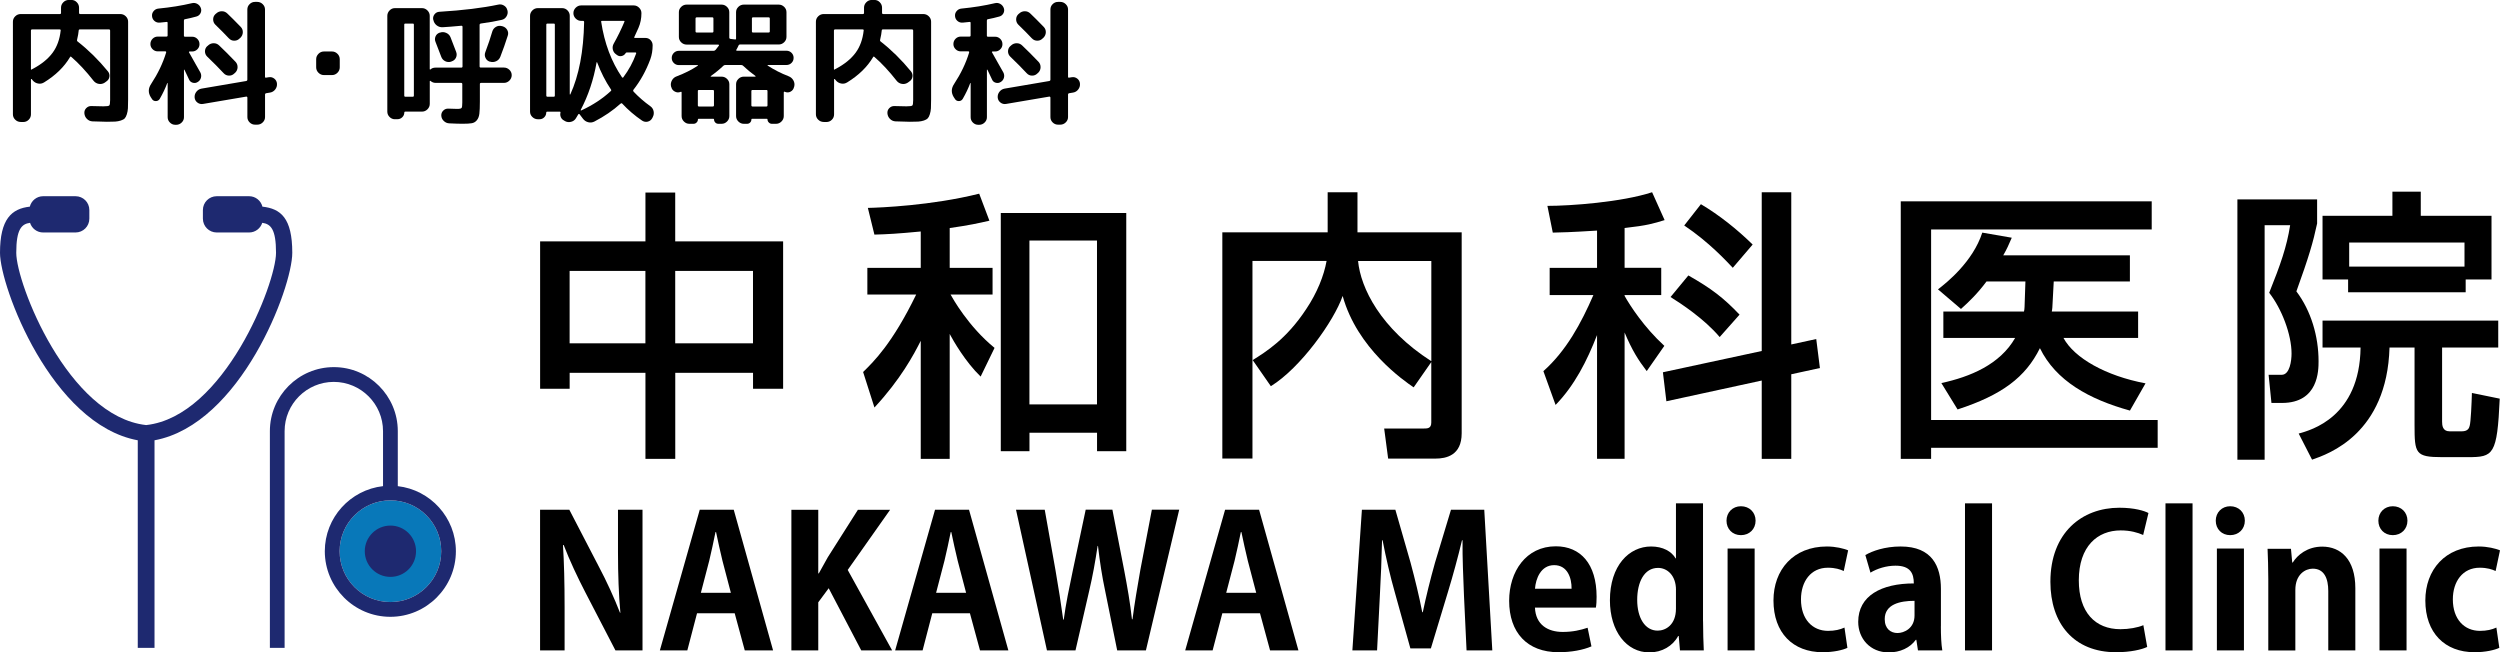 <?xml version="1.0" encoding="UTF-8"?><svg id="_レイヤー_2" xmlns="http://www.w3.org/2000/svg" viewBox="0 0 553.49 144.44"><defs><style>.cls-1{fill:#0878b9;}.cls-2{fill:#1e2970;}</style></defs><g id="_レイヤー_1-2"><path class="cls-1" d="M86.44,133.29c-6.21,0-11.25-5.04-11.25-11.25s5.04-11.26,11.25-11.26,11.25,5.06,11.25,11.26-5.04,11.25-11.25,11.25Z"/><path class="cls-2" d="M58.1,45.75c-.33-1.32-1.52-2.31-2.95-2.31h-7.17c-1.69,0-3.06,1.37-3.06,3.06v1.91c0,1.69,1.37,3.06,3.06,3.06h7.17c1.37,0,2.52-.9,2.91-2.14,1.89.26,3.05,1.4,3.05,6.64,0,6.78-11.47,36.23-28.75,38.14-17.29-1.91-28.76-31.35-28.76-38.14,0-5.23,1.17-6.38,3.05-6.64.39,1.24,1.53,2.14,2.9,2.14h7.17c1.7,0,3.06-1.37,3.06-3.06v-1.91c0-1.7-1.37-3.06-3.06-3.06h-7.17c-1.42,0-2.61.98-2.95,2.31-4.03.45-6.6,2.73-6.6,10.22s11.41,37.98,30.5,41.51v45.96h3.71v-45.96c19.07-3.53,30.5-33.77,30.5-41.51s-2.58-9.77-6.61-10.22Z"/><path class="cls-2" d="M88.07,107.63v-12.18c0-7.8-6.35-14.17-14.16-14.17s-14.16,6.37-14.16,14.17v47.99h3.26v-47.99c0-6.01,4.89-10.9,10.89-10.9s10.9,4.89,10.9,10.9v12.18c-7.24.82-12.89,6.96-12.89,14.41,0,8,6.51,14.52,14.51,14.52s14.51-6.53,14.51-14.52c0-7.45-5.64-13.59-12.88-14.41ZM86.44,133.29c-6.21,0-11.25-5.04-11.25-11.25s5.04-11.26,11.25-11.26,11.25,5.06,11.25,11.26-5.04,11.25-11.25,11.25Z"/><path class="cls-2" d="M86.44,116.36c-3.14,0-5.68,2.55-5.68,5.68s2.54,5.68,5.68,5.68,5.67-2.54,5.67-5.68-2.54-5.68-5.67-5.68Z"/><path d="M149.49,42.63v10.81h23.89v32.63h-6.66v-3.53h-17.22v19.05h-6.6v-19.05h-16.78v3.53h-6.54v-32.63h23.32v-10.81h6.6ZM126.11,59.98v16.03h16.78v-16.03h-16.78ZM149.49,59.98v16.03h17.22v-16.03h-17.22Z"/><path d="M203.84,51.25c-5.15.5-7.55.62-10.25.69l-1.45-5.91c2.71-.06,14.08-.51,24.65-3.15l2.26,5.98c-2.44.56-4.4,1-8.79,1.63v8.81h9.49v5.91h-9.3c.5.88,3.9,7.03,9.74,11.81l-3.08,6.35c-3.4-3.28-6.04-7.92-6.85-9.43v27.65h-6.41v-26.14c-1.51,3.02-4.46,8.54-10.25,14.77l-2.51-7.86c2.32-2.27,6.47-6.28,11.75-17.15h-10.81v-5.91h11.82v-8.04ZM249.35,47.16v52.74h-6.47v-4.09h-14.96v4.09h-6.35v-52.74h27.78ZM227.91,53.26v36.27h14.96v-36.27h-14.96Z"/><path d="M277.36,79.71c2.89-1.82,7.42-4.59,11.81-11.25,2.45-3.64,3.96-7.48,4.53-10.69h-16.41v43.75h-6.67v-50.09h23.32v-8.87h6.6v8.87h23.07v44.5c0,4.91-3.45,5.6-5.78,5.6h-10.5l-.88-6.66h8.8c.75,0,1.63,0,1.63-1.32v-13.39l-3.9,5.6c-2.2-1.5-12.51-8.61-15.72-20.24-1.94,5.6-9.36,15.97-15.9,19.98l-4.02-5.78ZM316.89,57.78h-16.22c.57,5.97,4.96,14.96,16.22,22.19v-22.19Z"/><path d="M353.58,51.05c-6.16.39-7.67.39-9.8.45l-1.19-5.92c5.09,0,16.4-.81,23.18-3.02l2.77,6.17c-2.44.75-3.83,1.19-8.86,1.75v8.81h8.11v6.03h-8.11v.19c1.2,2.14,4.27,6.91,8.8,11.06l-3.9,5.59c-1.89-2.46-3.26-4.65-4.9-8.55v27.97h-6.1v-27.4c-2.2,5.66-4.96,11.13-9.18,15.47l-2.7-7.48c5.09-4.53,8.37-10.63,11.07-16.84h-9.68v-6.03h10.49v-8.24ZM390.04,77.71v-35.14h6.54v33.69l5.53-1.2.81,6.42-6.34,1.38v18.73h-6.54v-17.34l-21.11,4.59-.77-6.42,21.88-4.71ZM373.81,60.99c5.1,2.89,7.8,4.97,11.32,8.67l-4.4,4.96c-3.4-4.02-8.55-7.41-10.88-8.86l3.95-4.78ZM376.58,45.21c4.03,2.39,7.98,5.53,11.45,8.93l-4.4,5.15c-1.38-1.45-5.22-5.66-10.75-9.37l3.7-4.72Z"/><path d="M420.82,44.58h55.56v6.22h-48.84v42.18h50.16v6.16h-50.16v2.45h-6.72v-57.01ZM448.1,68.97c.06-.31.13-.57.13-1.07l.19-5.59h-8.61c-1.95,2.64-3.96,4.58-5.66,6.09l-5.09-4.34c1.89-1.44,7.73-6.1,9.81-12.56l6.53,1.13c-.62,1.45-1.12,2.58-1.89,3.9h28.04v5.78h-16.86l-.31,5.78c0,.19-.07.56-.12.88h19.11v5.84h-16.53c2.39,4.47,9.43,8.42,18.17,10.06l-3.45,6.03c-9.06-2.51-16.4-6.59-19.93-13.82-3.21,6.48-8.43,10.37-18.23,13.57l-3.59-5.84c6.35-1.38,12.95-4.08,16.34-10h-15.9v-5.84h17.85Z"/><path d="M495.34,44.14h17.66v5.34c-.88,4.14-1.82,7.36-4.59,15.03,3.27,4.33,4.91,9.99,4.91,15.45,0,2.02,0,9.25-8.1,9.25h-2.33l-.63-6.23h2.89c1.81,0,2.19-3.14,2.19-4.71,0-4.22-2.19-9.94-4.95-13.45,2.5-6.23,3.89-10.18,4.64-14.96h-5.65v51.92h-6.03v-57.63ZM553.1,76.95h-12.43v16.41c0,.82.12,2.13,1.63,2.13h2.77c1.2,0,1.58-.62,1.7-1.19.26-.82.44-5.09.5-7.3l6.16,1.26c-.57,12.51-1.39,12.95-7.05,12.95h-5.71c-5.91,0-6.1-.81-6.1-7.1v-17.17h-5.54c-.56,19.11-13.51,23.57-17.15,24.83l-2.96-5.78c2.7-.75,13.51-3.64,13.7-19.04h-8.42v-5.97h38.9v5.97ZM519.85,61.87h-5.65v-14.09h15.47v-5.34h6.28v5.34h15.66v14.09h-5.72v2.83h-26.03v-2.83ZM545.63,59.03v-5.34h-25.53v5.34h25.53Z"/><path d="M142.26,144h-6l-6.68-12.88c-1.66-3.2-3.48-7.05-4.78-10.45h-.16c.24,3.85.36,8.22.36,13.77v9.56h-5.43v-31.14h6.48l6.56,12.64c1.66,3.12,3.4,6.92,4.66,10.16h.08c-.36-3.96-.53-8.38-.53-13.44v-9.36h5.43v31.14Z"/><path d="M171.17,144h-6.28l-2.23-8.22h-8.34l-2.15,8.22h-6.08l8.83-31.14h7.53l8.71,31.14ZM161.81,131.24l-1.86-7.09c-.49-1.94-1.01-4.45-1.42-6.36h-.12c-.4,1.94-.93,4.5-1.38,6.32l-1.86,7.13h6.64Z"/><path d="M197.53,144h-6.85l-7.21-13.77-2.31,3.12v10.65h-5.95v-31.14h5.95v14.09h.12c.65-1.21,1.34-2.39,1.98-3.56l6.68-10.53h7.13l-9.39,13.32,9.84,17.82Z"/><path d="M223.25,144h-6.28l-2.23-8.22h-8.34l-2.14,8.22h-6.08l8.83-31.14h7.53l8.71,31.14ZM213.89,131.24l-1.86-7.09c-.49-1.94-1.01-4.45-1.42-6.36h-.12c-.4,1.94-.93,4.5-1.38,6.32l-1.86,7.13h6.64Z"/><path d="M261.07,112.85l-7.37,31.14h-6.36l-2.67-13.2c-.69-3.24-1.17-6.4-1.58-9.92h-.08c-.53,3.52-1.09,6.64-1.86,9.92l-3.04,13.2h-6.32l-6.85-31.14h6.36l2.39,13.44c.65,3.73,1.25,7.57,1.7,10.89h.12c.45-3.48,1.22-7.09,2.03-10.98l2.83-13.36h5.91l2.63,13.53c.69,3.64,1.3,7.09,1.7,10.73h.12c.48-3.69,1.09-7.21,1.74-10.94l2.55-13.32h6.04Z"/><path d="M287.47,144h-6.28l-2.23-8.22h-8.34l-2.15,8.22h-6.07l8.83-31.14h7.53l8.71,31.14ZM278.12,131.24l-1.86-7.09c-.49-1.94-1.01-4.45-1.42-6.36h-.12c-.4,1.94-.93,4.5-1.38,6.32l-1.86,7.13h6.64Z"/><path d="M330.4,144h-5.71l-.57-12.11c-.16-4.13-.36-8.34-.32-12.27h-.12c-.89,3.73-2.02,7.86-3.08,11.34l-3.81,12.59h-4.54l-3.44-12.39c-1.01-3.53-1.98-7.74-2.71-11.54h-.12c-.08,3.93-.28,8.55-.49,12.39l-.61,11.99h-5.47l2.11-31.14h7.41l3.36,11.7c1.01,3.77,1.9,7.41,2.59,10.98h.12c.73-3.48,1.66-7.25,2.71-10.98l3.53-11.7h7.37l1.78,31.14Z"/><path d="M352.35,143.1c-1.86.81-4.49,1.3-7.29,1.3-6.97,0-10.94-4.38-10.94-11.38,0-6.48,3.73-12.07,10.33-12.07,5.47,0,9.03,3.89,9.03,11.18,0,.89-.04,1.74-.16,2.39h-13.49c.16,3.85,2.91,5.39,6.15,5.39,2.23,0,3.97-.41,5.51-.93l.85,4.13ZM347.94,130.35c.04-2.35-.89-5.23-3.85-5.23s-4.09,3-4.25,5.23h8.1Z"/><path d="M377.05,137.56c0,2.27.08,4.78.16,6.44h-5.27l-.28-3.2h-.12c-1.18,2.23-3.61,3.64-6.36,3.64-5.1,0-8.75-4.7-8.75-11.54,0-7.69,4.25-11.91,9.11-11.91,2.63,0,4.54,1.09,5.43,2.63h.08v-12.19h5.99v26.12ZM371.06,130.63c0-3.28-1.98-4.9-3.97-4.9-3.08,0-4.62,3.16-4.62,7.09s1.7,6.8,4.53,6.8c1.78,0,4.05-1.29,4.05-4.86v-4.13Z"/><path d="M385.44,118.48c-1.9,0-3.2-1.38-3.2-3.2s1.34-3.2,3.2-3.2,3.24,1.34,3.24,3.2-1.38,3.2-3.24,3.2ZM388.47,144h-5.99v-22.56h5.99v22.56Z"/><path d="M409.01,143.43c-1.01.49-3.08.97-5.47.97-6.6,0-10.9-4.29-10.9-11.46,0-6.76,4.37-11.95,11.83-11.95,1.94,0,3.73.45,4.7.85l-.97,4.58c-.77-.36-1.86-.73-3.52-.73-3.77,0-5.95,3.04-5.95,7.01,0,4.41,2.55,6.97,5.99,6.97,1.5,0,2.67-.28,3.64-.73l.65,4.5Z"/><path d="M429.7,138.65c0,1.98.08,3.97.32,5.35h-5.39l-.36-2.35h-.12c-1.29,1.78-3.48,2.79-5.99,2.79-4.17,0-6.76-3.12-6.76-6.76,0-5.79,5.14-8.51,12.31-8.51,0-2.23-.77-3.93-4.05-3.93-2.06,0-4.09.65-5.55,1.54l-1.13-3.89c1.5-.89,4.29-1.9,7.82-1.9,7.01,0,8.91,4.45,8.91,9.39v8.26ZM423.87,133.02c-3.24,0-6.6.77-6.6,4.05,0,2.14,1.33,3.08,2.83,3.08,1.42,0,3.77-1.01,3.77-3.89v-3.24Z"/><path d="M441.03,144h-5.99v-32.56h5.99v32.56Z"/><path d="M475.38,143.23c-1.17.57-3.69,1.17-6.89,1.17-9.36,0-14.54-6.36-14.54-15.59,0-10.9,7.01-16.4,15.27-16.4,3.36,0,5.55.69,6.44,1.17l-1.17,4.86c-1.21-.53-2.83-1.01-4.98-1.01-5.14,0-9.27,3.52-9.27,11.06,0,7.05,3.6,10.81,9.23,10.81,1.86,0,3.85-.36,5.06-.89l.85,4.82Z"/><path d="M485.42,144h-5.99v-32.56h5.99v32.56Z"/><path d="M493.76,118.48c-1.9,0-3.2-1.38-3.2-3.2s1.34-3.2,3.2-3.2,3.24,1.34,3.24,3.2-1.38,3.2-3.24,3.2ZM496.8,144h-5.99v-22.56h5.99v22.56Z"/><path d="M521.46,144h-5.99v-13.16c0-2.75-.89-4.94-3.44-4.94-1.62,0-3.85,1.25-3.85,4.7v13.41h-5.99v-15.75c0-2.63-.08-4.78-.16-6.76h5.18l.28,3.04h.12c1.01-1.66,3.24-3.52,6.52-3.52,4.13,0,7.33,2.87,7.33,9.19v13.81Z"/><path d="M529.76,118.48c-1.9,0-3.2-1.38-3.2-3.2s1.34-3.2,3.2-3.2,3.24,1.34,3.24,3.2-1.38,3.2-3.24,3.2ZM532.8,144h-5.99v-22.56h5.99v22.56Z"/><path d="M553.33,143.43c-1.01.49-3.08.97-5.47.97-6.6,0-10.9-4.29-10.9-11.46,0-6.76,4.37-11.95,11.83-11.95,1.94,0,3.72.45,4.7.85l-.97,4.58c-.77-.36-1.86-.73-3.52-.73-3.77,0-5.95,3.04-5.95,7.01,0,4.41,2.55,6.97,6,6.97,1.5,0,2.67-.28,3.64-.73l.65,4.5Z"/><path d="M4.57,27c-.46,0-.86-.17-1.2-.5s-.51-.73-.51-1.19V4.8c0-.46.17-.86.51-1.19s.74-.5,1.2-.5h8.7c.16,0,.24-.09.24-.27v-1.14c0-.46.17-.86.51-1.2s.74-.51,1.2-.51h.6c.46,0,.85.17,1.18.51s.5.74.5,1.2v1.14c0,.18.09.27.27.27h8.88c.46,0,.86.17,1.2.5s.51.73.51,1.19v17.25c0,.82-.02,1.46-.04,1.93-.03.47-.11.91-.24,1.32-.13.41-.29.71-.46.9-.18.19-.46.35-.86.48-.39.13-.81.21-1.26.24-.45.03-1.06.04-1.84.04-.52,0-1.58-.03-3.18-.09-.48-.02-.89-.2-1.23-.54s-.53-.75-.57-1.23c-.04-.46.1-.85.42-1.17s.7-.47,1.14-.45c.9.04,1.78.06,2.64.06.74,0,1.17-.06,1.3-.18.13-.12.2-.52.2-1.2V6.78c0-.18-.09-.27-.27-.27h-6.42c-.18,0-.27.09-.27.27-.04.5-.16,1.18-.36,2.04-.04.16,0,.29.15.39,2.4,1.88,4.63,4.08,6.69,6.6.28.36.39.76.32,1.2-.07.44-.31.79-.71,1.05l-.33.24c-.4.26-.84.35-1.31.27-.47-.08-.85-.31-1.16-.69-1.66-2.12-3.3-3.88-4.92-5.28-.12-.12-.22-.1-.3.06-1.28,2.16-3.19,4.02-5.73,5.58-.42.26-.87.35-1.34.25-.47-.09-.87-.32-1.18-.7l-.21-.27s-.08-.05-.12-.03c-.04.02-.06.05-.06.09v7.74c0,.46-.17.86-.5,1.19s-.73.5-1.18.5h-.6ZM7.12,6.51c-.18,0-.27.09-.27.27v8.52s.02.08.06.1c.04.03.08.03.12-.01.08-.08.16-.13.24-.15,1.92-1.02,3.38-2.21,4.37-3.55s1.58-2.99,1.79-4.91c.04-.18-.04-.27-.24-.27h-6.06Z"/><path d="M33.6,21.84l-.24-.36c-.58-.96-.55-1.92.09-2.88,1.52-2.32,2.63-4.64,3.33-6.96.04-.18-.02-.27-.18-.27h-1.68c-.44,0-.82-.16-1.14-.48-.32-.32-.48-.7-.48-1.14s.16-.85.48-1.17c.32-.32.7-.48,1.14-.48h1.92c.18,0,.27-.08.27-.24v-2.79c0-.18-.09-.25-.27-.21-.62.08-1.11.13-1.47.15-.44.04-.83-.08-1.16-.36-.33-.28-.51-.64-.55-1.08-.04-.42.08-.79.36-1.12s.63-.51,1.05-.55c2.68-.26,5.16-.66,7.44-1.2.42-.1.82-.04,1.19.17s.62.52.77.92c.14.4.11.79-.09,1.16-.2.37-.5.6-.9.71-.86.24-1.71.44-2.55.6-.14.02-.21.12-.21.3v3.33c0,.16.08.24.24.24h1.59c.44,0,.82.16,1.14.48s.48.71.48,1.17-.16.82-.48,1.14c-.32.32-.7.48-1.14.48h-.57c-.06,0-.11.03-.13.08-.03.05-.03.1.01.13.34.6.81,1.44,1.41,2.51.6,1.07.96,1.71,1.08,1.9.2.38.25.78.14,1.19-.11.41-.34.72-.71.94-.34.22-.71.28-1.09.17-.39-.11-.67-.34-.83-.71-.44-.96-.78-1.68-1.02-2.16-.02-.02-.04-.03-.07-.03s-.04,0-.04.03v10.5c0,.46-.17.85-.51,1.18-.34.33-.74.5-1.2.5h-.21c-.46,0-.86-.17-1.19-.5s-.5-.72-.5-1.18v-7.56s-.05-.02-.09,0c-.42,1.14-.97,2.3-1.65,3.48-.2.34-.5.51-.89.51s-.68-.17-.88-.51ZM59.49,17.1c.46-.08.87.02,1.23.3.36.28.56.65.6,1.11.04.48-.09.91-.38,1.29-.29.38-.67.61-1.12.69l-.9.15c-.16.04-.24.14-.24.3v4.98c0,.46-.17.85-.51,1.18s-.74.5-1.2.5h-.51c-.46,0-.86-.17-1.19-.5s-.5-.72-.5-1.18v-4.32c0-.06-.03-.12-.09-.17s-.12-.06-.18-.04l-9.54,1.62c-.46.08-.88-.02-1.25-.3s-.58-.65-.62-1.11c-.04-.48.09-.91.39-1.29.3-.38.68-.61,1.14-.69l9.87-1.68c.18-.04.27-.14.27-.3V2.1c0-.46.17-.86.5-1.18.33-.33.72-.5,1.19-.5h.51c.46,0,.86.17,1.2.5.34.33.51.72.51,1.18v14.88c0,.18.08.25.24.21l.57-.09ZM45.9,10.23l.15-.15c.36-.34.78-.51,1.26-.51s.89.17,1.23.51c1.04.98,2.24,2.18,3.6,3.6.32.34.47.75.46,1.21s-.19.88-.53,1.21l-.21.18c-.32.32-.71.47-1.17.46s-.85-.18-1.17-.53c-1.04-1.12-2.26-2.35-3.66-3.69-.32-.32-.48-.71-.48-1.16s.17-.83.51-1.16ZM50.67,8.49c-.82-.88-1.82-1.89-3-3.03-.32-.32-.48-.71-.48-1.17s.17-.85.51-1.17l.15-.12c.36-.34.78-.51,1.26-.51s.89.17,1.23.51c.72.68,1.71,1.67,2.97,2.97.32.34.47.74.45,1.2-.02.46-.2.86-.54,1.2l-.21.18c-.32.32-.71.47-1.17.46-.46,0-.85-.18-1.17-.53Z"/><path d="M71.71,16.62c-.46,0-.86-.17-1.2-.51-.34-.34-.51-.74-.51-1.2v-1.8c0-.46.17-.86.51-1.2s.74-.51,1.2-.51h1.8c.46,0,.86.17,1.2.51.34.34.51.74.51,1.2v1.8c0,.46-.17.86-.51,1.2-.34.34-.74.51-1.2.51h-1.8Z"/><path d="M87.43,26.4c-.46,0-.85-.17-1.18-.5s-.5-.72-.5-1.18V3.51c0-.46.17-.86.5-1.2s.72-.51,1.18-.51h6c.46,0,.86.17,1.2.51.34.34.51.74.51,1.2v11.79s.02.07.07.09c.05.02.08,0,.11-.03.28-.26.65-.39,1.11-.39h5.7c.18,0,.27-.09.27-.27V5.94c0-.16-.09-.24-.27-.24-1.68.16-3.06.27-4.14.33-.5.02-.94-.12-1.32-.42s-.62-.69-.72-1.17l-.03-.06c-.1-.44,0-.84.27-1.2.28-.36.64-.55,1.08-.57,5.22-.32,9.57-.85,13.05-1.59.44-.1.86-.03,1.26.21s.65.59.75,1.05l.03.06c.1.46.02.9-.23,1.3-.25.41-.61.67-1.06.76-1.28.3-2.82.57-4.62.81-.18.04-.27.14-.27.3v9.18c0,.18.09.27.27.27h5.13c.46,0,.86.17,1.2.5.34.33.51.72.51,1.18s-.17.86-.51,1.2c-.34.34-.74.51-1.2.51h-5.07c-.18,0-.27.09-.27.27v3.87c0,1.2-.04,2.09-.11,2.68s-.25,1.07-.55,1.44c-.3.37-.67.59-1.12.67-.45.08-1.13.12-2.05.12-.74,0-1.72-.03-2.94-.09-.46-.02-.87-.19-1.21-.52-.35-.33-.54-.73-.56-1.19-.02-.44.12-.81.44-1.12.31-.31.69-.45,1.12-.43,1.12.04,1.78.06,1.98.06.52,0,.83-.07.95-.21.11-.14.16-.54.16-1.2v-4.08c0-.18-.09-.27-.27-.27h-5.64c-.42,0-.79-.14-1.11-.42-.02-.04-.06-.05-.11-.03-.05.02-.07.05-.07.09v5.01c0,.46-.17.86-.51,1.2-.34.34-.74.51-1.2.51h-3.72c-.14,0-.21.07-.21.21,0,.4-.15.75-.45,1.04-.3.29-.65.43-1.05.43h-.57ZM89.5,5.46v15.69c0,.18.08.27.24.27h1.65c.16,0,.24-.09.24-.27V5.46c0-.16-.08-.24-.24-.24h-1.65c-.16,0-.24.08-.24.24ZM99.88,13.65c-.46.14-.9.11-1.32-.1s-.71-.54-.87-.98c-.56-1.48-.98-2.57-1.26-3.27-.18-.42-.18-.83,0-1.25.18-.41.49-.68.93-.83h.06c.46-.16.92-.14,1.37.06.45.2.77.52.95.96.28.7.7,1.79,1.26,3.27.16.44.14.87-.06,1.28-.2.41-.53.68-.99.82l-.06.03ZM111.25,5.82c.46.12.8.39,1.04.79.23.41.28.84.13,1.28-.5,1.58-1.05,3.14-1.65,4.68-.18.46-.49.79-.93.99-.44.2-.89.23-1.35.09h-.06c-.44-.14-.75-.42-.94-.83-.19-.41-.21-.82-.05-1.25.64-1.7,1.16-3.24,1.56-4.62.14-.44.41-.78.81-1.01.4-.23.83-.28,1.29-.16l.15.03Z"/><path d="M119.06,26.4c-.46,0-.86-.17-1.2-.5s-.51-.72-.51-1.18V3.51c0-.46.17-.86.51-1.2s.74-.51,1.2-.51h5.4c.46,0,.86.17,1.19.51s.49.74.49,1.2v17.34s.02.07.04.08c.03,0,.06,0,.08-.02,1.92-4.2,2.94-9.54,3.06-16.02,0-.18-.08-.27-.24-.27h-.42c-.46,0-.86-.17-1.2-.51-.34-.34-.51-.74-.51-1.2s.17-.86.51-1.2.74-.51,1.2-.51h11.64c.46,0,.86.17,1.2.51.34.34.51.74.51,1.2,0,1.18-.22,2.27-.66,3.27l-.9,1.98c-.08.16-.04.24.12.24h2.34c.44,0,.82.16,1.12.48s.46.7.46,1.14c0,1.12-.17,2.15-.51,3.09-.94,2.54-2.19,4.8-3.75,6.78-.08.12-.07.25.03.39,1.14,1.2,2.37,2.27,3.69,3.21.4.28.65.65.75,1.11s.04.9-.18,1.32l-.12.24c-.22.4-.55.66-.99.77-.44.11-.86.03-1.26-.23-1.62-1.1-3.09-2.36-4.41-3.78-.08-.1-.2-.09-.36.03-1.66,1.5-3.59,2.82-5.79,3.96-.44.22-.9.27-1.37.15-.47-.12-.86-.38-1.16-.78l-.75-.99s-.06-.06-.12-.06-.11.02-.15.06l-.54.9c-.24.4-.6.66-1.07.78s-.92.07-1.33-.15l-.24-.15c-.32-.16-.55-.4-.69-.72-.14-.32-.17-.65-.09-.99.04-.16-.02-.24-.18-.24h-2.76c-.14,0-.21.07-.21.21,0,.4-.15.75-.44,1.04s-.63.43-1.04.43h-.42ZM120.95,5.46v15.69c0,.18.09.27.27.27h1.38c.16,0,.24-.09.24-.27V5.46c0-.16-.08-.24-.24-.24h-1.38c-.18,0-.27.08-.27.24ZM128.57,24.33s-.01.08.01.11c.03.03.06.04.11.01,2.52-1.16,4.7-2.59,6.54-4.29.12-.1.13-.22.03-.36-1.2-1.78-2.22-3.78-3.06-6-.02-.02-.04-.03-.08-.03s-.04.02-.04.06c-.66,3.8-1.83,7.3-3.51,10.5ZM133.31,4.62c-.18,0-.25.07-.21.21.72,4.74,2.26,8.84,4.62,12.3.04.04.09.06.15.06s.1-.02.12-.06c1.24-1.66,2.19-3.42,2.85-5.28.04-.16-.02-.24-.18-.24h-1.86c-.14,0-.24.06-.3.18-.2.32-.48.52-.84.61s-.7.03-1.02-.19l-.24-.18c-.38-.26-.62-.61-.72-1.06-.1-.45-.04-.88.18-1.28.88-1.56,1.67-3.17,2.37-4.83.08-.16.03-.24-.15-.24h-4.77Z"/><path d="M148.62,19.29l-.06-.18c-.1-.46-.03-.9.21-1.33.24-.43.59-.72,1.05-.88,1.74-.66,3.29-1.44,4.65-2.34.04-.02.06-.05.05-.09-.01-.04-.04-.06-.08-.06h-4.14c-.44,0-.81-.15-1.12-.46s-.46-.68-.46-1.12.16-.81.46-1.12c.31-.31.69-.46,1.12-.46h7.71c.14,0,.28-.07.42-.21.42-.52.66-.83.72-.93.04-.04.04-.09.01-.15-.03-.06-.07-.09-.13-.09h-7.02c-.46,0-.86-.17-1.2-.5-.34-.33-.51-.72-.51-1.19V2.7c0-.46.17-.85.51-1.18.34-.33.74-.5,1.2-.5h7.74c.46,0,.86.17,1.2.5s.51.72.51,1.18v5.64c0,.14.08.23.24.27l1.02.12c.16.04.24-.03.24-.21V2.7c0-.46.17-.85.51-1.18s.74-.5,1.2-.5h7.74c.46,0,.86.17,1.2.5s.51.72.51,1.18v5.46c0,.46-.17.86-.51,1.19s-.74.5-1.2.5h-8.55c-.18,0-.3.08-.36.24-.16.36-.32.67-.48.93-.04.04-.04.08-.02.13.03.05.08.08.14.08h10.98c.44,0,.81.16,1.12.46.31.31.46.69.46,1.12s-.15.82-.46,1.12c-.31.31-.69.46-1.12.46h-4.11s-.07.02-.08.04c-.01.03,0,.06.01.08,1.44.94,2.99,1.73,4.65,2.37.46.18.81.48,1.05.9.24.42.31.86.21,1.32l-.06.18c-.1.44-.34.77-.73.99-.39.22-.79.25-1.21.09l-.06-.03-.06-.03c-.06-.02-.11,0-.15.03-.04.04-.06.09-.06.15v5.22c0,.46-.17.86-.51,1.2-.34.34-.74.51-1.2.51h-.93c-.26,0-.48-.1-.67-.29-.19-.19-.29-.42-.29-.67,0-.1-.05-.15-.15-.15h-3.27c-.1,0-.15.05-.15.15,0,.26-.09.48-.27.67-.18.19-.41.29-.69.29h-.72c-.46,0-.86-.17-1.2-.51s-.51-.74-.51-1.2v-7.05c0-.46.17-.85.51-1.18s.74-.5,1.2-.5h2.52s.07-.02.09-.06,0-.07-.03-.09c-.98-.7-1.9-1.46-2.76-2.28-.1-.1-.24-.15-.42-.15h-3.48c-.18,0-.32.05-.42.15-.88.84-1.81,1.6-2.79,2.28-.04.04-.05.08-.04.11s.04.04.08.04h2.34c.46,0,.86.17,1.2.5s.51.73.51,1.18v7.05c0,.46-.17.86-.51,1.2s-.74.51-1.2.51h-.72c-.28,0-.51-.1-.69-.29-.18-.19-.27-.42-.27-.67,0-.1-.05-.15-.15-.15h-3.27c-.1,0-.15.05-.15.15,0,.26-.1.48-.29.67-.19.19-.42.29-.68.29h-.93c-.46,0-.86-.17-1.2-.51-.34-.34-.51-.74-.51-1.2v-5.22c0-.14-.07-.19-.21-.15l-.03.03h-.03c-.42.16-.83.13-1.24-.09-.41-.22-.67-.55-.77-.99ZM157.95,6.96v-2.85c0-.18-.08-.27-.24-.27h-3.45c-.18,0-.27.09-.27.27v2.85c0,.16.09.24.27.24h3.45c.16,0,.24-.08.24-.24ZM154.5,20.16v3.15c0,.18.08.27.24.27h3.06c.18,0,.27-.09.27-.27v-3.15c0-.16-.09-.24-.27-.24h-3.06c-.16,0-.24.08-.24.24ZM169.92,20.16c0-.16-.08-.24-.24-.24h-3.06c-.18,0-.27.08-.27.24v3.15c0,.18.09.27.27.27h3.06c.16,0,.24-.09.24-.27v-3.15ZM166.47,4.11v2.85c0,.16.08.24.24.24h3.45c.18,0,.27-.08.27-.24v-2.85c0-.18-.09-.27-.27-.27h-3.45c-.16,0-.24.09-.24.27Z"/><path d="M182.35,27c-.46,0-.86-.17-1.2-.5s-.51-.73-.51-1.19V4.8c0-.46.17-.86.51-1.19s.74-.5,1.2-.5h8.7c.16,0,.24-.09.24-.27v-1.14c0-.46.17-.86.51-1.2s.74-.51,1.2-.51h.6c.46,0,.85.17,1.18.51s.5.74.5,1.2v1.14c0,.18.09.27.27.27h8.88c.46,0,.86.17,1.2.5s.51.73.51,1.19v17.25c0,.82-.01,1.46-.04,1.93-.03.47-.11.91-.24,1.32-.13.41-.28.71-.46.9-.18.19-.46.35-.85.48s-.81.21-1.26.24c-.45.03-1.06.04-1.84.04-.52,0-1.58-.03-3.18-.09-.48-.02-.89-.2-1.23-.54s-.53-.75-.57-1.23c-.04-.46.1-.85.42-1.17.32-.32.7-.47,1.14-.45.9.04,1.78.06,2.64.06.74,0,1.18-.06,1.31-.18.13-.12.19-.52.19-1.2V6.78c0-.18-.09-.27-.27-.27h-6.42c-.18,0-.27.09-.27.27-.04.5-.16,1.18-.36,2.04-.04.16,0,.29.15.39,2.4,1.88,4.63,4.08,6.69,6.6.28.36.39.76.32,1.2-.07.44-.3.79-.71,1.05l-.33.24c-.4.26-.84.35-1.3.27-.47-.08-.86-.31-1.16-.69-1.66-2.12-3.3-3.88-4.92-5.28-.12-.12-.22-.1-.3.06-1.28,2.16-3.19,4.02-5.73,5.58-.42.26-.87.35-1.33.25-.47-.09-.87-.32-1.18-.7l-.21-.27s-.08-.05-.12-.03c-.04.02-.06.05-.06.09v7.74c0,.46-.16.86-.49,1.19s-.73.5-1.19.5h-.6ZM184.9,6.51c-.18,0-.27.09-.27.27v8.52s.02.08.06.1c.04.03.08.03.12-.01.08-.08.16-.13.24-.15,1.92-1.02,3.38-2.21,4.37-3.55s1.58-2.99,1.79-4.91c.04-.18-.04-.27-.24-.27h-6.06Z"/><path d="M211.38,21.84l-.24-.36c-.58-.96-.55-1.92.09-2.88,1.52-2.32,2.63-4.64,3.33-6.96.04-.18-.02-.27-.18-.27h-1.68c-.44,0-.82-.16-1.14-.48-.32-.32-.48-.7-.48-1.14s.16-.85.48-1.17.7-.48,1.14-.48h1.92c.18,0,.27-.08.27-.24v-2.79c0-.18-.09-.25-.27-.21-.62.08-1.11.13-1.47.15-.44.04-.83-.08-1.16-.36-.33-.28-.51-.64-.55-1.08-.04-.42.08-.79.36-1.12.28-.33.63-.51,1.05-.55,2.68-.26,5.16-.66,7.44-1.2.42-.1.82-.04,1.18.17.37.21.62.52.77.92.14.4.11.79-.09,1.16-.2.37-.5.6-.9.71-.86.24-1.71.44-2.55.6-.14.02-.21.12-.21.3v3.33c0,.16.08.24.24.24h1.59c.44,0,.82.16,1.14.48.32.32.48.71.48,1.17s-.16.82-.48,1.14c-.32.32-.7.48-1.14.48h-.57c-.06,0-.11.03-.13.08-.03.05-.03.1.02.13.34.6.81,1.44,1.41,2.51.6,1.07.96,1.71,1.08,1.9.2.38.25.78.14,1.19-.11.41-.35.72-.71.94-.34.22-.71.28-1.1.17-.39-.11-.67-.34-.82-.71-.44-.96-.78-1.68-1.02-2.16-.02-.02-.04-.03-.08-.03s-.04,0-.04.03v10.5c0,.46-.17.85-.51,1.18-.34.33-.74.5-1.2.5h-.21c-.46,0-.86-.17-1.19-.5s-.49-.72-.49-1.18v-7.56s-.05-.02-.09,0c-.42,1.14-.97,2.3-1.65,3.48-.2.34-.5.51-.88.51s-.69-.17-.88-.51ZM237.27,17.1c.46-.08.87.02,1.23.3.36.28.56.65.6,1.11.04.48-.08.91-.38,1.29-.29.38-.66.61-1.12.69l-.9.15c-.16.04-.24.14-.24.3v4.98c0,.46-.17.85-.51,1.18-.34.33-.74.5-1.2.5h-.51c-.46,0-.86-.17-1.19-.5s-.49-.72-.49-1.18v-4.32c0-.06-.03-.12-.09-.17-.06-.05-.12-.06-.18-.04l-9.54,1.62c-.46.08-.88-.02-1.24-.3-.37-.28-.58-.65-.62-1.11-.04-.48.09-.91.39-1.29s.68-.61,1.14-.69l9.87-1.68c.18-.04.27-.14.27-.3V2.1c0-.46.16-.86.49-1.18.33-.33.72-.5,1.19-.5h.51c.46,0,.86.17,1.2.5.34.33.51.72.51,1.18v14.88c0,.18.08.25.24.21l.57-.09ZM223.68,10.23l.15-.15c.36-.34.78-.51,1.26-.51s.89.17,1.23.51c1.04.98,2.24,2.18,3.6,3.6.32.34.47.75.46,1.21s-.18.88-.52,1.21l-.21.18c-.32.32-.71.47-1.17.46-.46,0-.85-.18-1.17-.53-1.04-1.12-2.26-2.35-3.66-3.69-.32-.32-.48-.71-.48-1.16s.17-.83.51-1.16ZM228.45,8.49c-.82-.88-1.82-1.89-3-3.03-.32-.32-.48-.71-.48-1.17s.17-.85.51-1.17l.15-.12c.36-.34.78-.51,1.26-.51s.89.17,1.23.51c.72.68,1.71,1.67,2.97,2.97.32.34.47.74.45,1.2s-.2.86-.54,1.2l-.21.18c-.32.32-.71.47-1.17.46s-.85-.18-1.17-.53Z"/></g></svg>